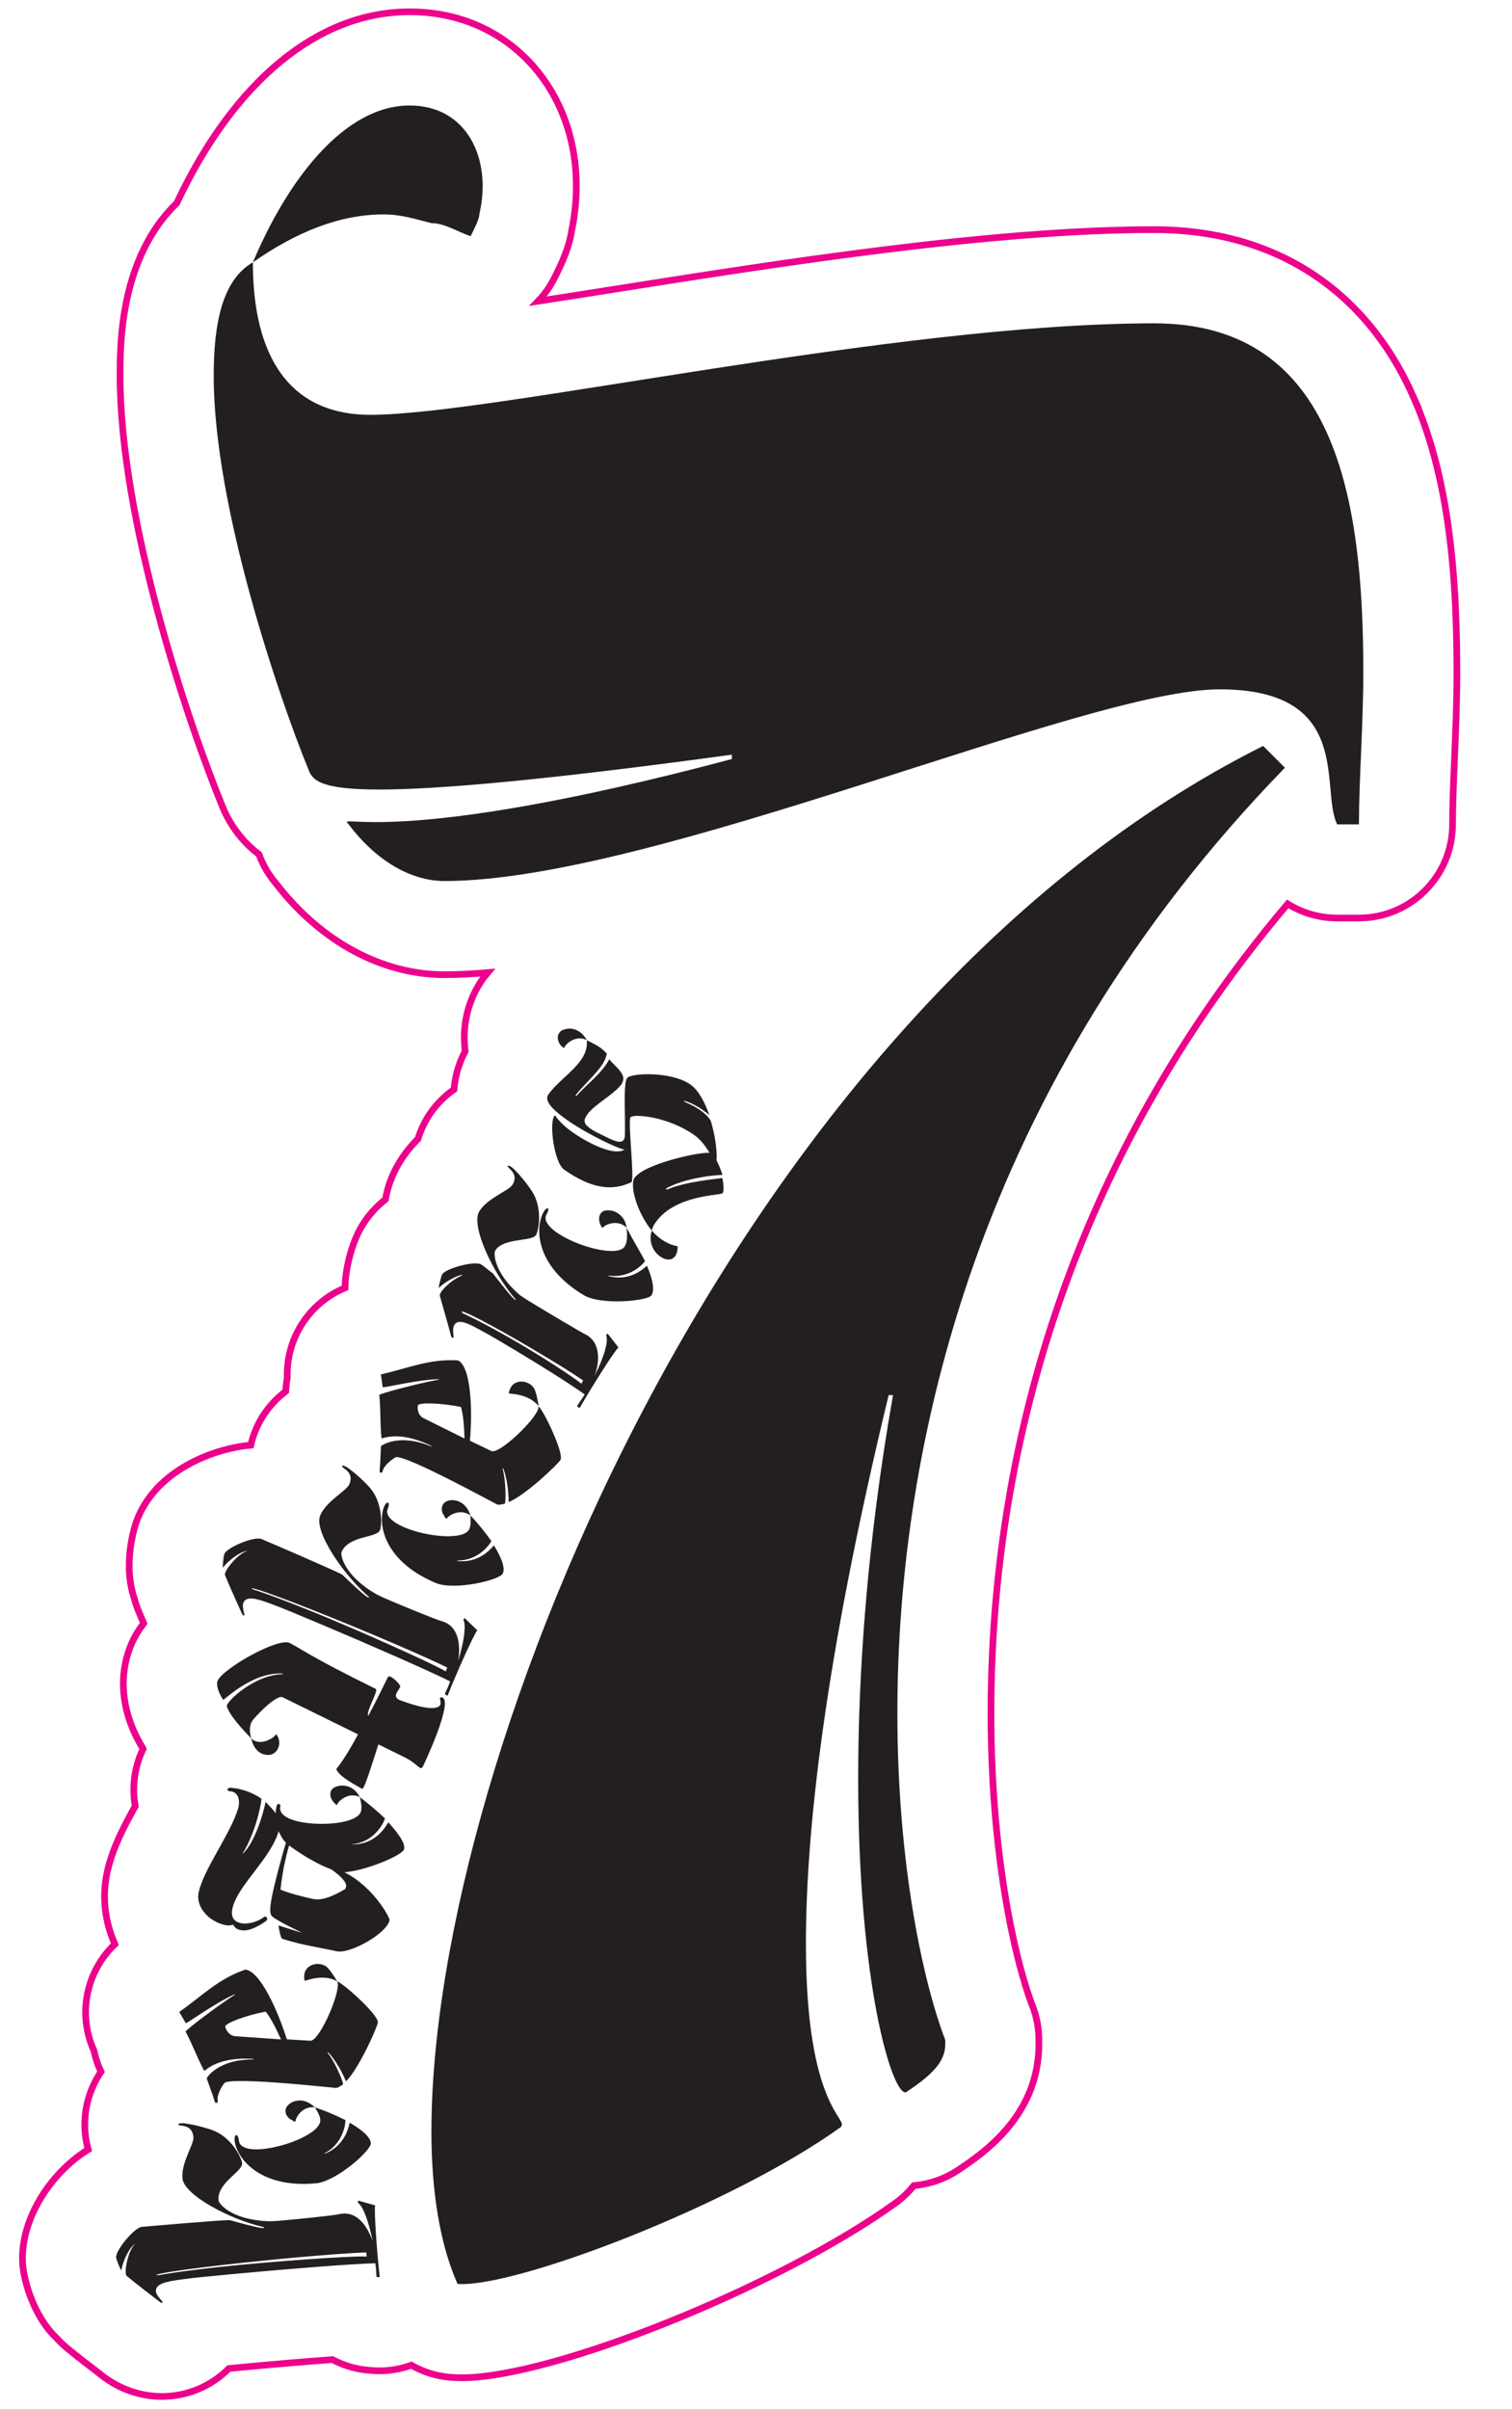 <?xml version="1.0" encoding="UTF-8"?>
<svg id="Layer_1" data-name="Layer 1" xmlns="http://www.w3.org/2000/svg" viewBox="0 0 113.023 180">
  <defs>
    <style>
      .cls-1 {
        fill: #231f20;
      }

      .cls-2 {
        fill: none;
        stroke: #ec008c;
        stroke-miterlimit: 10;
        stroke-width: .5px;
      }
    </style>
  </defs>
  <path class="cls-2" d="m105.615,29.563c-3.571-8.001-10.436-12.407-19.331-12.407-12.153,0-27.804,2.471-40.38,4.457-1.941.306-3.854.609-5.682.889.481-.499.894-1.078,1.218-1.726.493-.986,1.082-2.164,1.302-3.602.895-4.368-.005-8.635-2.494-11.764-2.324-2.921-5.742-4.53-9.625-4.53-6.85,0-13.129,5.185-17.413,14.3-4.235,4.077-4.235,10.549-4.235,12.881,0,10.771,5.029,25.829,7.689,32.287.065.157.135.311.21.462.654,1.31,1.513,2.287,2.481,3.018.277.756.702,1.509,1.311,2.223,3.335,4.306,7.897,6.768,12.56,6.768,1.034,0,2.121-.059,3.239-.153-.131.158-.267.309-.388.48-1.125,1.602-1.548,3.53-1.304,5.393-.477.899-.755,1.869-.837,2.856-.796.56-1.486,1.277-1.999,2.132-.302.503-.534,1.029-.698,1.568-.502.501-.994,1.098-1.423,1.813-.524.873-.842,1.781-1.002,2.698-.67.53-1.281,1.187-1.769,2-.816,1.359-1.246,3.342-1.253,4.613-2.681,1.109-4.425,3.782-4.317,6.712-.076.404-.106.753-.117,1.02-.964.734-1.754,1.704-2.245,2.873-.152.362-.275.745-.367,1.143-2.4.199-6.84,1.624-8.429,5.407-.353.839-.738,2.472-.645,4.113.006.119.015.239.027.359.027.266.069.531.125.792.005.024.01.047.016.071.013.056.026.111.04.166 0.0 0.0 0.0.001 0.0.001 0.0.002.001.004.001.006 0.0.001 0.0.002.001.002 0.0.002.001.004.001.006 0.0.001 0.0.001 0.0.002.043.166.091.33.145.49.088.349.202.691.343,1.025.12.292.245.584.37.872-.291.386-.552.782-.755,1.192l-.001-0c-1.217,2.475-.972,5.418.667,8.103.013.029.03.056.044.085-.421.877-.671,1.849-.695,2.878-.011.48.026.951.108,1.407-.809,1.453-1.693,3.089-2.095,4.915-.403,1.83-.183,3.701.573,5.391-2.154,2.043-2.803,5.242-1.564,7.962.108.515.25.923.354,1.182.052.129.116.252.176.378-.908,1.347-1.341,2.977-1.186,4.612.038.4.112.805.224,1.208-2.964,1.845-5.191,5.471-4.884,8.718.086.908.516,2.524,1.369,3.923.063.105.129.209.198.312.151.225.315.44.491.646.014.016.028.032.042.048.02.023.039.045.059.067.001.001.003.003.004.004.001.001.002.002.003.003.002.003.005.005.007.008 0.0 0.0.001.001.001.001.03.033.06.066.09.098 0.0 0.0.001.001.001.001.002.003.005.005.007.008.001.001.001.002.002.002.002.002.003.003.004.005.1.106.202.208.306.307.242.266.505.515.788.743.702.578,1.446,1.149,2.047,1.61l.488.376c1.292,1.014,2.877,1.57,4.484,1.57,1.919,0,3.712-.783,5.011-2.091.355-.034.717-.068,1.068-.101,2.234-.211,4.708-.418,6.674-.563.844.45,1.791.733,2.797.804l.24.017c.166.012.331.018.496.018.813,0,1.61-.15,2.363-.42.881.501,1.869.823,2.916.904.284.022.58.033.88.033,6.799,0,23.751-6.83,32.39-13.049.306-.22.594-.465.861-.732.176-.176.347-.367.511-.572.557-.05,1.106-.164,1.638-.342.589-.197,1.149-.471,1.666-.815,1.809-1.206,6.046-4.032,6.046-9.405v-.325c0-.859-.158-1.711-.467-2.513-1.436-3.735-3.114-11.711-3.114-21.9,0-16.014,3.993-38.975,22.18-60.459,1.089.677,2.364,1.055,3.696,1.055h1.628c3.866,0,7-3.134,7-7,0-1.407.071-3.1.146-4.893.088-2.119.18-4.311.18-6.499,0-9.166-1.016-15.53-3.293-20.633Z"/>
  <g>
    <path class="cls-1" d="m18.904,19.599c0,3.58.651,11.393,8.789,11.393,9.114,0,39.061-6.836,58.591-6.836,13.671,0,15.624,13.346,15.624,26.041,0,3.906-.326,8.138-.326,11.393h-1.628c-1.302-2.604,1.302-10.09-8.789-10.09s-42.316,14.322-57.94,14.322c-2.604,0-5.208-1.628-7.161-4.232-.976-.976,2.93,1.954,28.645-4.882v-.326c-14.322,1.954-22.134,2.604-26.366,2.604-4.232,0-4.883-.651-5.208-1.302-2.279-5.533-7.161-19.856-7.161-29.621,0-3.906.651-7.161,2.93-8.463Zm11.718-11.718c4.231,0,6.185,3.906,5.208,8.137,0,.325-.326.976-.651,1.628-.976-.326-1.953-.976-2.93-.976-1.302-.326-2.278-.651-3.58-.651-3.255,0-6.51,1.302-9.765,3.58,2.604-6.185,6.836-11.718,11.718-11.718Zm29.621,137.364c0,12.369,3.255,13.02,2.604,13.671-8.138,5.859-24.413,12.043-28.645,11.718-1.302-2.929-1.953-6.836-1.953-11.393,0-28.319,23.111-83.981,62.172-103.511l1.628,1.628c-23.111,23.762-28.97,50.779-28.97,70.635,0,11.393,1.953,20.181,3.58,24.413v.325c0,1.302-.976,2.279-2.93,3.581-.976.325-3.58-7.812-3.58-23.436,0-7.812.651-17.578,2.604-28.645h-.326c-4.883,20.181-6.185,32.876-6.185,41.014Z"/>
    <g>
      <path class="cls-1" d="m28.387,170.13l-.24-.017c-.033-.354-.027-.712-.096-1.023-1.585.03-6.746.438-10.523.795-1.77.167-3.226.304-3.931.411-1.098.143-1.995.307-1.94.898.018.197.155.382.378.639.215.178.108.307-.107.129-.685-.531-1.625-1.236-2.443-1.913-.255-.174.058-1.911.643-2.442-.671.46-1.124,1.972-1.038,2.043-.133-.146-.4-.875-.411-.993-.048-.512,1.338-2.23,1.928-2.286.197-.019,6.062-.532,6.581-.502.122.028,2.571.75,2.553.553,0,0-.004-.039-.043-.036-2.474-.56-5.94-2.377-6.059-3.636-.111-1.18.871-2.543.819-3.094-.097-1.023-1.105-.769-1.119-.926-.03-.315,1.922.176,2.581.431,1.358.507,2.136,2.021,2.177,2.454.059.629-1.888,1.448-1.761,2.786.022.236.971,1.456,3.758,1.551.436-.002.909-.046,1.381-.091.511-.048,3.305-.312,3.966-.454,1.248-.237,2.032.92,2.415,2.035-.302-1.519-.725-2.631-1.105-2.873l.024-.161,1.264.357c-.081.405.13,3.481.348,5.365Zm-1.008-1.85c-1.306.044-3.631.224-6.109.458-4.288.405-8.998.968-9.609,1.224l.161.025c1.287-.241,3.719-.549,6.316-.794,4.288-.405,8.946-.685,9.271-.597l-.03-.315Zm-9.839-8.36c-.026-.275.042-.401.12-.408s.172.143.198.418c.052.551.822.716,1.766.627,1.849-.175,4.407-1.249,4.318-2.194-.03-.315-.217-.615-.404-.915.695.212,1.522.571,2.271.937.043.036-.037,1.71-1.551,2.488l.004.039c1.722-.678,1.842-2.357,1.885-2.321.882.512,1.528,1.047,1.572,1.519.052.551-2.588,2.864-4.083,3.005-4.328.408-5.982-1.976-6.097-3.196Zm4.302-1.517c-.29-.131-.47-.353-.496-.628-.018-.197.045-.362.227-.537s.45-.281.725-.307c.393-.037.845.119,1.24.518-.122-.028-.24-.017-.319-.01-.669.063-1.121.741-1.13,1.059-.118.011-.161-.024-.247-.096Z"/>
      <path class="cls-1" d="m25.863,155.497c-.432-1.026-.965-1.784-1.33-2.17l-.043.036c.612.764,1.202,2.279,1.156,2.354-.043.036-.38.286-.538.273-.394-.032-1.927-.197-3.62-.335-2.166-.177-4.497-.287-4.716-.028-.354.447-.563,1.064-.5,1.268.063.203-.144.305-.21.142-.188-.61-.353-1.02-.61-1.755.006-.079.87-1.436,3.486-1.421l.003-.039c-2.8-.189-3.648.971-3.68.889-.55-1.036-.837-1.892-1.387-2.928-.033-.082,2.251-1.838,3.674-2.753l.003-.039c-1.522.669-3.632,2.241-3.665,2.159l-.487-.833c1.809-1.28,2.897-2.46,4.937-3.166,1.103.09,2.444,3.094,3.104,5.209l1.776.105c.594.009,1.941-2.895,2.037-4.076.013-.158-.017-.279-.05-.361.539.203,3.086,2.512,3.041,3.063-.029.355-1.434,3.491-2.381,4.405Zm-4.859-3.132c-.369-.823-.744-1.567-1.139-2.075-1.489.275-3.004.865-3.024,1.102-.01.118.221.692.733.734l3.43.24Zm1.741-4.814c.045-.551.586-.864,1.098-.822.197.016.351.068.502.16.227.137.651.767.859,1.141-.302-.183-.614-.248-.89-.271-.63-.051-1.24.137-1.526.232-.066-.164-.053-.321-.043-.44Z"/>
      <path class="cls-1" d="m25.171,145.782c-.772-.17-1.629-.318-2.363-.48-.772-.17-1.42-.353-1.72-.459-.069-.056-.194-.407-.268-.99l1.741.545c-.176-.12-1.652-.768-2.201-1.213-.283-.184-.135-1.041.052-1.89.229-1.042.629-2.492.961-3.633-.236-.214-.408-.535-.542-.848-.622,2.089-3.078,4.057-3.452,5.755-.153.695.143,1.003.607,1.105.54.119,1.273-.084,1.761-.462.047-.03.086-.022.124-.013.116.025.15.235.009.326-.621.43-1.31.804-1.927.668-.232-.051-.408-.171-.519-.398-.218.073-.42.069-.613.027-1.196-.263-2.214-1.337-1.968-2.456.365-1.66,2.203-4.128,2.851-5.968.025-.116.098-.262.115-.339.195-.888-.255-1.23-.62-1.229-.279-.021-.266-.261.059-.27.154.034.356.038.549.08.656.144,1.248.396,1.738.747-.021.279-.08.549-.14.819-.28,1.274-.809,2.573-1.296,3.316.693-.576,1.384-2.245,1.75-3.904.258.3.563.569.743.851.004-.202.046-.395.08-.549.051-.232.321-.172.27.059-.119.54.525.925,1.374,1.112,1.737.382,4.462.132,4.666-.794.068-.309-.01-.69-.096-1.033.588.453,1.275,1.009,1.876,1.586.03.047-.648,1.84-2.572,1.943,2.083.094,2.8-1.69,2.83-1.643.683.757,1.28,1.536,1.179,1.999s-2.907,1.626-4.467,1.728c2.188,1.089,3.415,3.422,3.381,3.576-.174.973-2.948,2.548-3.952,2.327Zm.616-4.639c.056-.069.064-.107.081-.184.068-.309-.357-.767-1.091-1.292-.901-.32-2.158-1.041-3.167-1.79-.141.455-.242.918-.344,1.381s-.216,1.166-.3,1.917c.631.26,1.433.477,2.436.698.888.195,2.065-.557,2.386-.729Zm-.806-6.449c-.228-.252-.331-.518-.272-.788.034-.154.154-.33.372-.404.265-.103.514-.13.784-.07.425.093.776.333,1.03.834-.107-.064-.223-.09-.3-.107-.656-.144-1.294.363-1.409.702-.107-.064-.137-.111-.206-.167Z"/>
      <path class="cls-1" d="m21.66,122.753c.78.384,1.491.998,6.42,3.422.248.122-.749,1.702-.552,2.018.541-1.011,1.047-2.039,1.466-2.89.035-.071.123-.072.23-.019.284.14.746.631.694.738-.087.177-.21.337-.262.443-.105.213-.103.39.216.546,1.223.469,2.78.883,3.042.351.035-.071.016-.212-.002-.354-.018-.053-.036-.106-.019-.141.035-.071.123-.071.194-.037.78.384-1.399,4.993-1.451,5.099-.227.461-.266-.087-1.471-.68l-1.879-.924c-.606,1.86-1.073,3.436-1.233,3.313-.373-.227-1.72-.89-1.918-1.472.421-.498,1.033-1.474,1.627-2.591l-5.638-2.773c-.461-.227-2.164,1.534-2.321,1.853-.122.248-.19.655-.027,1.22-.552-.58-1.601-1.668-1.818-2.392-.108-.317,2.105-2.4,4.173-2.396l-.018-.053c-2.316-.126-4.405,2.061-4.441,1.955-.446-.704-.503-1.216-.398-1.429.401-.904,4.503-3.246,5.39-2.81Zm-.885,7.888c-.122.248-.333.409-.58.463-.23.019-.442.003-.655-.102-.355-.174-.622-.526-.767-1.126.623.614,1.662.024,1.871-.313.249.299.305.723.131,1.077Z"/>
      <path class="cls-1" d="m33.449,126.693l-.203-.128c.138-.328.312-.64.398-.947-1.411-.721-6.154-2.799-9.651-4.269-1.64-.689-2.988-1.255-3.659-1.494-1.036-.392-1.904-.671-2.134-.125-.077.182-.044.41.031.742.106.259-.05.322-.155.063-.353-.791-.849-1.857-1.25-2.84-.142-.274.953-1.657,1.72-1.849-.809.089-1.922,1.207-1.879,1.311-.048-.192.061-.96.106-1.07.199-.474,2.232-1.334,2.779-1.104.182.076,5.595,2.393,6.038,2.665.094.082,1.913,1.875,1.989,1.693,0,0,.015-.036-.021-.052-1.916-1.662-4.114-4.9-3.624-6.066.459-1.093,1.969-1.83,2.183-2.34.398-.947-.611-1.2-.549-1.345.123-.292,1.611,1.063,2.072,1.599.957,1.088.928,2.79.76,3.191-.245.583-2.348.385-2.868,1.624-.092.219.168,1.742,2.581,3.142.385.205.823.388,1.26.572.474.199,3.06,1.286,3.71,1.473,1.212.38,1.357,1.77,1.168,2.934.451-1.482.604-2.661.383-3.054l.098-.13.946.912c-.262.318-1.529,3.13-2.227,4.894Zm-.015-2.107c-1.172-.578-3.306-1.517-5.601-2.482-3.971-1.668-8.389-3.396-9.049-3.458l.13.098c1.248.396,3.538,1.272,5.942,2.282,3.971,1.668,8.209,3.62,8.455,3.852l.122-.291Zm-4.725-12.015c.107-.255.226-.334.299-.303.073.031.085.207-.023.462-.214.51.386,1.019,1.261,1.387,1.712.719,4.475.98,4.842.105.122-.291.099-.644.076-.997.512.515,1.073,1.222,1.56,1.898.021.052-.84,1.49-2.542,1.461l-.015.036c1.838.215,2.736-1.208,2.757-1.156.536.868.852,1.644.669,2.081-.214.51-3.633,1.303-5.018.721-4.008-1.684-4.34-4.566-3.865-5.696Zm4.509.694c-.194-.253-.248-.533-.141-.788.076-.182.211-.297.454-.366.243-.069.529-.035.784.072.364.153.689.504.848,1.042-.094-.082-.203-.128-.276-.159-.619-.26-1.338.124-1.497.4-.109-.046-.13-.098-.173-.201Z"/>
      <path class="cls-1" d="m38.022,112.22c-.008-1.114-.212-2.017-.403-2.513l-.053.017c.275.939.243,2.565.172,2.617-.053.017-.461.12-.601.048-.352-.18-1.706-.916-3.22-1.689-1.935-.989-4.048-1.979-4.35-1.823-.497.278-.926.77-.945.981-.019.212-.249.228-.248.051.059-.636.062-1.078.104-1.855.036-.07,1.352-.996,3.764.015l.018-.035c-2.517-1.241-3.742-.492-3.742-.58-.114-1.167-.053-2.068-.166-3.236.001-.088,2.782-.842,4.446-1.146l.018-.035c-1.662.039-4.212.688-4.211.6l-.133-.955c2.16-.494,3.615-1.171,5.771-1.046.985.503,1.081,3.791.885,5.999l1.602.774c.546.234,2.898-1.937,3.437-2.992.072-.141.091-.264.091-.353.421.392,1.896,3.498,1.644,3.991-.162.317-2.656,2.681-3.88,3.165Zm-3.299-4.747c-.028-.902-.091-1.733-.262-2.353-1.482-.313-3.107-.345-3.215-.134-.054.106-.059.724.398.958l3.08,1.529Zm3.444-3.788c.252-.493.871-.576,1.329-.342.176.09.299.197.403.339.157.214.31.957.359,1.382-.21-.285-.473-.464-.719-.589-.563-.288-1.199-.346-1.499-.366.002-.177.073-.317.127-.423Z"/>
      <path class="cls-1" d="m43.327,105.195l-.203-.122c.183-.305.4-.59.583-.895-1.261-.894-3.409-2.229-5.24-3.326-.915-.549-1.762-1.057-2.426-1.409-.969-.535-1.769-.969-2.074-.46-.102.169-.122.434-.074.739.047.305-.095.312-.183.075-.217-.867-.556-1.992-.834-2.989-.068-.271.854-1.193,1.64-1.505l.041-.068c-.793.17-1.735.895-1.762,1.017,0-.23.196-.942.257-1.044.264-.441,2.419-1.037,2.928-.733.169.102.434.352.854.65.081.095,1.627,2.128,1.708,1.992,0,0,.02-.034-.014-.054-1.661-1.918-3.356-5.468-2.705-6.553.61-1.017,2.209-1.532,2.494-2.007.508-.847-.434-1.274-.373-1.376.183-.305,1.444,1.281,1.823,1.877.793,1.213.522,2.894.299,3.267-.305.508-2.46.183-3.05,1.166-.122.203-.108,1.64,1.837,3.314.42.298.929.603,1.437.908.441.264,2.847,1.707,3.443,2.019,1.145.549,1.126,1.965.719,3.104.711-1.417,1.05-2.596.853-3.036l.115-.115.807,1.037c-.325.312-1.978,2.915-2.9,4.528Zm-3.979-4.506c2.101,1.26,3.904,2.48,4.101,2.69l.142-.237c-.908-.637-2.061-1.328-3.179-1.999-2.576-1.545-5.246-3.008-5.924-3.184l.095.149c1.369.637,3.172,1.626,4.765,2.581Zm1.292-10.146c.142-.237.271-.298.305-.278.068.041.054.217-.088.454-.285.474.238,1.064,1.085,1.572,1.593.955,4.29,1.605,4.758.826.163-.271.21-.657.142-1.389.509.996.983,1.742,1.37,2.48.014.054-1.043,1.356-2.724,1.085l-.02.034c1.769.508,2.88-.807,2.894-.753.407.935.59,1.782.346,2.189-.264.441-3.782.773-5.069.001-3.728-2.236-3.627-5.17-2.997-6.221Zm4.25.982c-.136-.312-.149-.596-.007-.834.081-.136.251-.264.481-.264.285-.014.529.041.766.183.373.224.631.562.712,1.118-.081-.095-.183-.156-.251-.196-.576-.346-1.342-.068-1.559.217-.081-.095-.095-.149-.142-.224Z"/>
      <path class="cls-1" d="m41.487,83.33c.339.48.779.885,1.296,1.249,1.229.863,3.124,1.809,3.915,1.302-.308.025-2.714-1.086-4.331-2.222-1.002-.704-1.72-1.401-1.379-1.887.613-.873,1.806-1.677,2.442-2.582.295-.42.471-.876.439-1.382.023-.032-.01-.055.013-.087.314.172.682.335.973.539.194.136.333.282.504.451-.039.262-.179.599-.406.922-.5.711-1.385,1.49-1.94,2.211l.065.045c.733-.837,1.916-1.696,2.468-2.757.233.356,1.073.947,1.05,1.462-.004.142-.062.294-.153.424-.5.711-2.033,1.518-2.532,2.229-.295.42-.335.682.215,1.069.194.136.508.308.909.494.682.335,1.342.702,1.592.346.045-.065.081-.184.085-.327.045-1.369-.136-3.862.16-4.283.273-.388,3.313-.522,4.735.478.614.432,1.085,1.342,1.424,2.304-.139-.146-.333-.282-.495-.396-.679-.477-1.407-.747-1.42-.66.01.055.641.257,1.223.666.291.204.592.464.792.798.335,1.105.482,2.27.432,2.96.168.311.323.71.445,1.085-.625-.004-2.878.247-4.246,1.025l.097.068c1.451-.622,3.692-.787,4.132-.864.119.518.118,1.001.027,1.13-.136.194-3.532.078-5.032,2.212-.136.194-.218.378-.266.585-1.118-1.365-1.671-3.396-1.285-3.945.727-1.035,4.85-1.953,5.604-1.858-.284-.489-.655-.992-1.173-1.355-1.94-1.363-4.533-1.591-4.737-1.3s.306,4.513.079,4.837c-1.464.71-3.037.474-5.042-.935-.776-.545-1.159-3.712-.679-4.051Zm.488-5.163c-.278-.292-.378-.7-.173-.991.068-.097.114-.162.246-.213.421-.187.881-.154,1.301.142.194.136.375.36.533.616-.757-.435-1.606.224-1.714.583l-.194-.136Zm8.496,15.677c-.25.356-.709.323-1.13.027-.485-.341-.895-1.063-.621-1.934.213.246.449.461.74.665.356.25.757.435,1.194.501.003.34-.069.579-.183.741Z"/>
    </g>
  </g>
</svg>